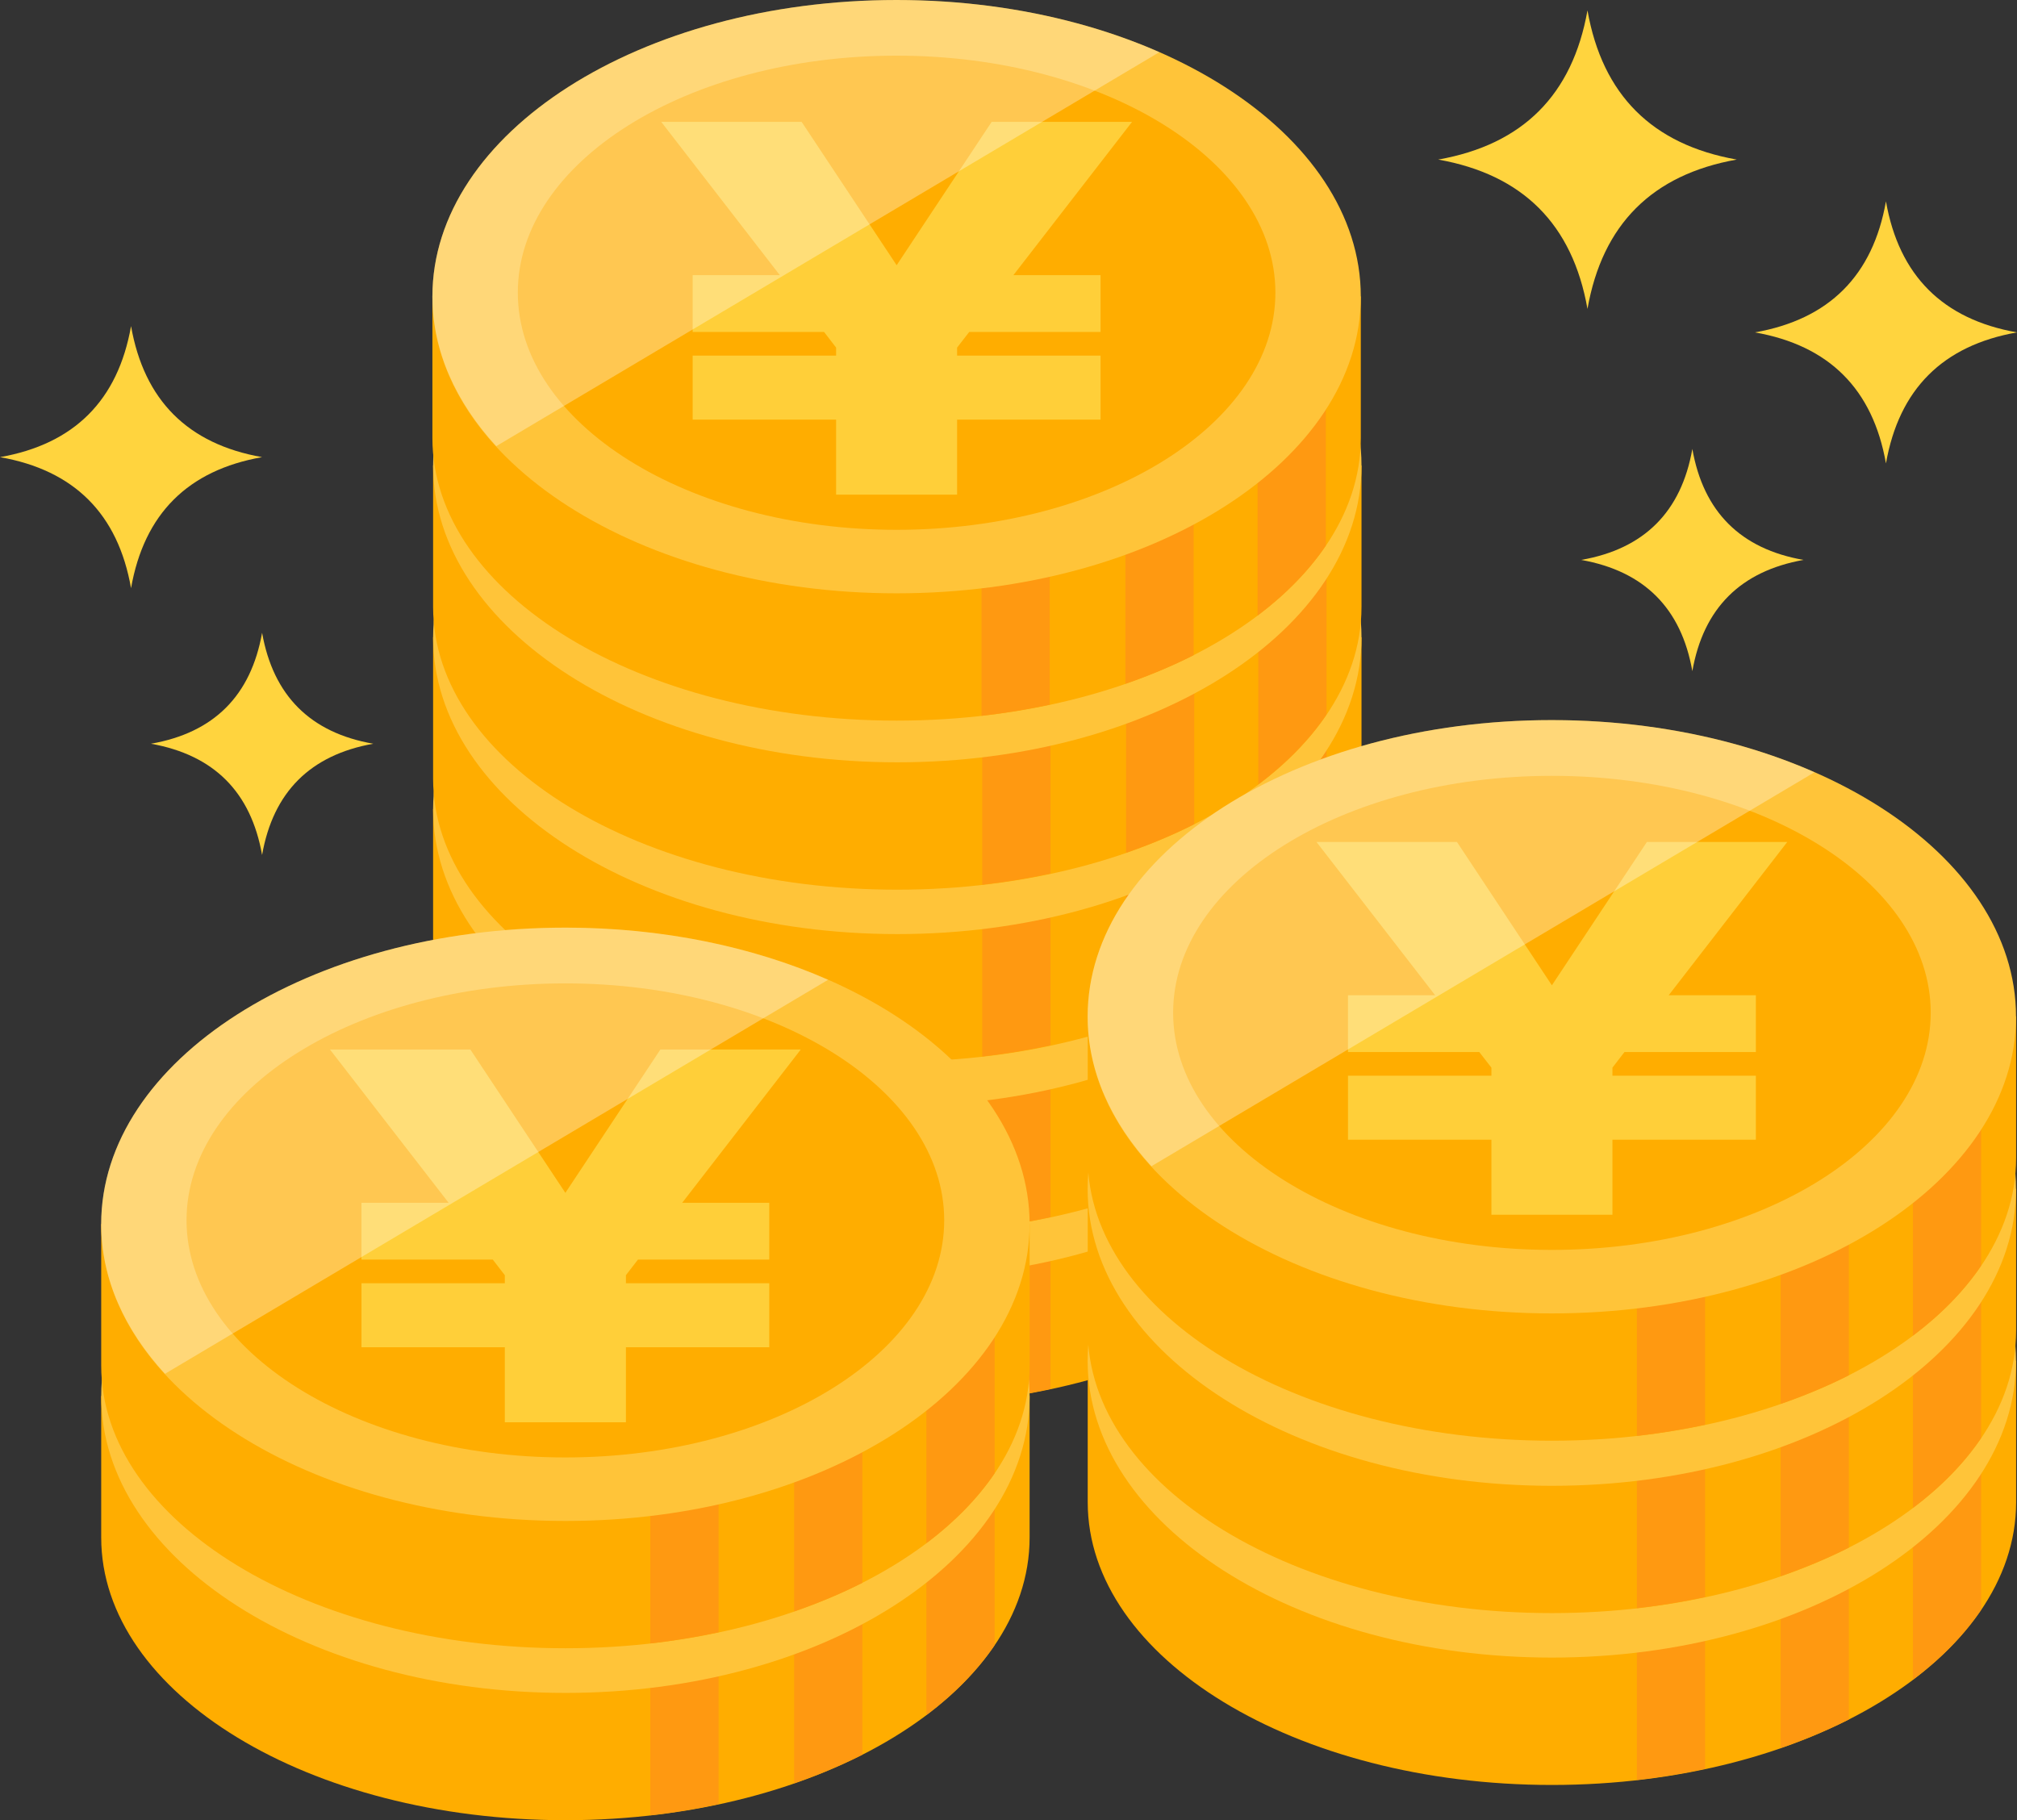 <?xml version="1.0" encoding="UTF-8"?><svg id="_レイヤー_2" xmlns="http://www.w3.org/2000/svg" viewBox="0 0 231.18 208.65"><rect x="0" y="0" width="231.18" height="208.65" fill="#333333" stroke="none"/><defs><style>.cls-1{fill:#ffad00;}.cls-2{fill:#fff;opacity:.32;}.cls-3{fill:#ffc439;}.cls-4{fill:#ffcf39;}.cls-5{fill:#ffd43e;}.cls-6{fill:#f91;}</style></defs><g id="_レイヤー_1-2"><path class="cls-5" d="M201.14,38.1c8.51,1.5,13.52,6.5,15.02,15.02,1.5-8.52,6.51-13.52,15.02-15.02-8.51-1.5-13.52-6.51-15.02-15.02-1.5,8.51-6.51,13.52-15.02,15.02Z"/><path class="cls-5" d="M181.23,64.18c7.22,1.29,11.47,5.53,12.74,12.75,1.27-7.22,5.53-11.46,12.74-12.75-7.21-1.26-11.47-5.51-12.74-12.72-1.27,7.21-5.52,11.46-12.74,12.72Z"/><path class="cls-5" d="M164.84,18.29c9.7,1.72,15.4,7.42,17.11,17.12,1.71-9.7,7.42-15.4,17.11-17.12-9.69-1.71-15.4-7.41-17.11-17.1-1.72,9.69-7.42,15.39-17.11,17.1Z"/><path class="cls-5" d="M0,52.4c8.51,1.5,13.52,6.5,15.02,15.02,1.5-8.52,6.51-13.52,15.02-15.02-8.51-1.5-13.52-6.51-15.02-15.02-1.5,8.51-6.51,13.52-15.02,15.02Z"/><path class="cls-5" d="M17.3,85.25c7.22,1.29,11.46,5.53,12.74,12.75,1.27-7.22,5.53-11.46,12.74-12.75-7.21-1.26-11.46-5.51-12.74-12.72-1.28,7.21-5.52,11.46-12.74,12.72Z"/><path class="cls-1" d="M49.64,112.43v16.21h0c.01,17.89,23.81,32.41,53.2,32.41s53.21-14.52,53.21-32.41v8.22-24.43H49.64Z"/><path class="cls-6" d="M112.58,160.49c2.69-.3,5.29-.74,7.82-1.28v-24.4h-7.82v25.68Z"/><path class="cls-6" d="M144.22,149c3.2-2.41,5.85-5.11,7.82-8.02v-19.68h-7.82v27.7Z"/><path class="cls-6" d="M129.06,156.82c2.76-.96,5.39-2.05,7.82-3.28v-23.29h-7.82v26.57Z"/><path class="cls-3" d="M156.05,112.43c0,18.77-23.81,34.02-53.2,34.02s-53.21-15.25-53.21-34.02,23.81-33.99,53.21-33.99,53.2,15.25,53.2,33.99Z"/><path class="cls-1" d="M49.64,92.74v16.21h0c.01,17.89,23.81,32.4,53.2,32.4s53.21-14.52,53.21-32.4v8.22-24.43H49.64Z"/><path class="cls-6" d="M112.58,140.8c2.69-.3,5.29-.74,7.82-1.28v-24.4h-7.82v25.68Z"/><path class="cls-6" d="M144.22,129.31c3.2-2.41,5.85-5.11,7.82-8.02v-19.68h-7.82v27.71Z"/><path class="cls-6" d="M129.06,137.13c2.76-.96,5.39-2.05,7.82-3.28v-23.29h-7.82v26.57Z"/><path class="cls-3" d="M156.05,92.74c0,18.77-23.81,34.02-53.2,34.02s-53.21-15.25-53.21-34.02,23.81-33.99,53.21-33.99,53.2,15.25,53.2,33.99Z"/><path class="cls-1" d="M49.64,73.05v16.21h0c.01,17.89,23.81,32.41,53.2,32.41s53.21-14.52,53.21-32.41v8.22-24.43H49.64Z"/><path class="cls-6" d="M112.58,121.1c2.69-.3,5.29-.74,7.82-1.28v-24.4h-7.82v25.68Z"/><path class="cls-6" d="M144.22,109.61c3.2-2.41,5.85-5.11,7.82-8.02v-19.68h-7.82v27.7Z"/><path class="cls-6" d="M129.06,117.44c2.76-.96,5.39-2.05,7.82-3.28v-23.29h-7.82v26.57Z"/><path class="cls-3" d="M156.05,73.05c0,18.77-23.81,34.02-53.2,34.02s-53.21-15.25-53.21-34.02,23.81-34,53.21-34,53.2,15.25,53.2,34Z"/><path class="cls-1" d="M49.64,53.36v16.21h0c.01,17.89,23.81,32.41,53.2,32.41s53.21-14.52,53.21-32.41v8.22-24.43H49.64Z"/><path class="cls-6" d="M112.58,101.41c2.69-.3,5.29-.74,7.82-1.28v-24.4h-7.82v25.68Z"/><path class="cls-6" d="M144.22,89.92c3.2-2.41,5.85-5.11,7.82-8.02v-19.68h-7.82v27.71Z"/><path class="cls-6" d="M129.06,97.75c2.76-.96,5.39-2.05,7.82-3.28v-23.29h-7.82v26.57Z"/><path class="cls-3" d="M156.05,53.36c0,18.77-23.81,34.02-53.2,34.02s-53.21-15.25-53.21-34.02,23.81-33.99,53.21-33.99,53.2,15.25,53.2,33.99Z"/><path class="cls-1" d="M49.56,33.99v16.21h0c0,17.89,23.82,32.4,53.2,32.4s53.21-14.51,53.21-32.4v8.21-24.43H49.56Z"/><path class="cls-6" d="M112.5,82.05c2.69-.31,5.29-.74,7.82-1.28v-24.4h-7.82v25.68Z"/><path class="cls-6" d="M144.14,70.56c3.2-2.41,5.85-5.11,7.82-8.02v-19.68h-7.82v27.71Z"/><path class="cls-6" d="M128.99,78.38c2.77-.96,5.39-2.05,7.82-3.28v-23.29h-7.82v26.57Z"/><path class="cls-3" d="M155.97,33.99c0,18.77-23.81,34.02-53.2,34.02s-53.21-15.25-53.21-34.02S73.38,0,102.77,0s53.2,15.25,53.2,33.99Z"/><path class="cls-1" d="M146.18,33.54c0,14.98-19.44,27.19-43.41,27.19s-43.42-12.21-43.42-27.19S78.79,6.38,102.77,6.38s43.41,12.2,43.41,27.15Z"/><polygon class="cls-4" points="129.75 13.97 113.66 13.97 102.77 30.4 91.88 13.97 75.79 13.97 89.38 31.54 79.39 31.54 79.39 38.05 94.45 38.05 95.83 39.84 95.83 40.76 79.39 40.76 79.39 48.1 95.83 48.1 95.83 56.7 109.7 56.7 109.7 48.1 126.14 48.1 126.14 40.76 109.7 40.76 109.7 39.84 111.09 38.05 126.14 38.05 126.14 31.54 116.15 31.54 129.75 13.97"/><path class="cls-2" d="M102.77,0c-29.39,0-53.21,15.25-53.21,33.99,0,6.26,2.7,12.11,7.32,17.15L132.88,5.98c-8.57-3.77-18.93-5.98-30.11-5.98Z"/><path class="cls-1" d="M124.67,155.98v16.21h0c0,17.89,23.82,32.41,53.2,32.41s53.21-14.52,53.21-32.41v8.22-24.43h-106.4Z"/><path class="cls-6" d="M187.61,204.03c2.69-.3,5.29-.74,7.82-1.28v-24.4h-7.82v25.68Z"/><path class="cls-6" d="M219.25,192.54c3.21-2.41,5.85-5.11,7.82-8.02v-19.68h-7.82v27.7Z"/><path class="cls-6" d="M204.09,200.37c2.76-.96,5.39-2.05,7.82-3.28v-23.29h-7.82v26.57Z"/><path class="cls-3" d="M231.07,155.98c0,18.77-23.81,34.02-53.2,34.02s-53.21-15.25-53.21-34.02,23.82-34,53.21-34,53.2,15.25,53.2,34Z"/><path class="cls-1" d="M124.67,136.29v16.21h0c0,17.89,23.82,32.4,53.2,32.4s53.21-14.52,53.21-32.4v8.21-24.43h-106.4Z"/><path class="cls-6" d="M187.61,184.34c2.69-.3,5.29-.74,7.82-1.28v-24.4h-7.82v25.68Z"/><path class="cls-6" d="M219.25,172.85c3.21-2.41,5.85-5.11,7.82-8.02v-19.68h-7.82v27.71Z"/><path class="cls-6" d="M204.09,180.67c2.76-.96,5.39-2.05,7.82-3.28v-23.29h-7.82v26.57Z"/><path class="cls-3" d="M231.07,136.29c0,18.77-23.81,34.02-53.2,34.02s-53.21-15.25-53.21-34.02,23.82-33.99,53.21-33.99,53.2,15.25,53.2,33.99Z"/><path class="cls-1" d="M124.67,116.53v16.21h0c0,17.89,23.82,32.4,53.2,32.4s53.21-14.51,53.21-32.4v8.21-24.43h-106.4Z"/><path class="cls-6" d="M187.61,164.59c2.69-.31,5.29-.74,7.82-1.28v-24.4h-7.82v25.68Z"/><path class="cls-6" d="M219.25,153.1c3.21-2.41,5.85-5.11,7.82-8.02v-19.68h-7.82v27.71Z"/><path class="cls-6" d="M204.09,160.92c2.76-.96,5.39-2.05,7.82-3.28v-23.29h-7.82v26.57Z"/><path class="cls-3" d="M231.07,116.53c0,18.77-23.81,34.02-53.2,34.02s-53.21-15.25-53.21-34.02,23.82-33.99,53.21-33.99,53.2,15.25,53.2,33.99Z"/><path class="cls-1" d="M221.29,116.08c0,14.98-19.43,27.19-43.41,27.19s-43.42-12.21-43.42-27.19,19.43-27.15,43.42-27.15,43.41,12.2,43.41,27.15Z"/><polygon class="cls-4" points="204.85 96.51 188.76 96.51 177.87 112.94 166.99 96.51 150.89 96.51 164.49 114.08 154.5 114.08 154.5 120.59 169.55 120.59 170.94 122.38 170.94 123.3 154.5 123.3 154.5 130.64 170.94 130.64 170.94 139.24 184.81 139.24 184.81 130.64 201.25 130.64 201.25 123.3 184.81 123.3 184.81 122.38 186.19 120.59 201.25 120.59 201.25 114.08 191.26 114.08 204.85 96.51"/><path class="cls-2" d="M177.87,82.54c-29.39,0-53.21,15.25-53.21,33.99,0,6.26,2.7,12.11,7.31,17.15l76-45.16c-8.56-3.77-18.93-5.98-30.11-5.98Z"/><path class="cls-1" d="M11.6,160.03v16.21h0c0,17.89,23.82,32.4,53.2,32.4s53.21-14.52,53.21-32.4v8.21-24.43H11.6Z"/><path class="cls-6" d="M74.54,208.08c2.69-.3,5.29-.74,7.82-1.28v-24.4h-7.82v25.68Z"/><path class="cls-6" d="M106.18,196.59c3.2-2.41,5.85-5.11,7.82-8.02v-19.68h-7.82v27.71Z"/><path class="cls-6" d="M91.02,204.41c2.77-.96,5.39-2.05,7.82-3.28v-23.29h-7.82v26.57Z"/><path class="cls-3" d="M118.01,160.03c0,18.77-23.82,34.02-53.2,34.02s-53.21-15.25-53.21-34.02,23.82-33.99,53.21-33.99,53.2,15.25,53.2,33.99Z"/><path class="cls-1" d="M11.6,140.32v16.21h0c0,17.89,23.82,32.4,53.2,32.4s53.21-14.51,53.21-32.4v8.21-24.43H11.6Z"/><path class="cls-6" d="M74.54,188.38c2.69-.31,5.29-.74,7.82-1.28v-24.4h-7.82v25.68Z"/><path class="cls-6" d="M106.18,176.89c3.2-2.42,5.85-5.11,7.82-8.02v-19.68h-7.82v27.71Z"/><path class="cls-6" d="M91.02,184.71c2.77-.96,5.39-2.05,7.82-3.28v-23.29h-7.82v26.57Z"/><path class="cls-3" d="M118.01,140.32c0,18.77-23.82,34.02-53.2,34.02s-53.21-15.25-53.21-34.02,23.82-33.99,53.21-33.99,53.2,15.25,53.2,33.99Z"/><path class="cls-1" d="M108.22,139.87c0,14.98-19.44,27.19-43.42,27.19s-43.42-12.21-43.42-27.19,19.43-27.15,43.42-27.15,43.42,12.2,43.42,27.15Z"/><polygon class="cls-4" points="91.78 120.3 75.69 120.3 64.8 136.73 53.91 120.3 37.82 120.3 51.42 137.87 41.43 137.87 41.43 144.38 56.48 144.38 57.86 146.17 57.86 147.09 41.43 147.09 41.43 154.43 57.86 154.43 57.86 163.03 71.74 163.03 71.74 154.43 88.17 154.43 88.17 147.09 71.74 147.09 71.74 146.17 73.12 144.38 88.17 144.38 88.17 137.87 78.19 137.87 91.78 120.3"/><path class="cls-2" d="M64.8,106.33c-29.39,0-53.21,15.25-53.21,33.99,0,6.26,2.7,12.11,7.32,17.15l76-45.16c-8.57-3.77-18.93-5.98-30.11-5.98Z"/></g></svg>